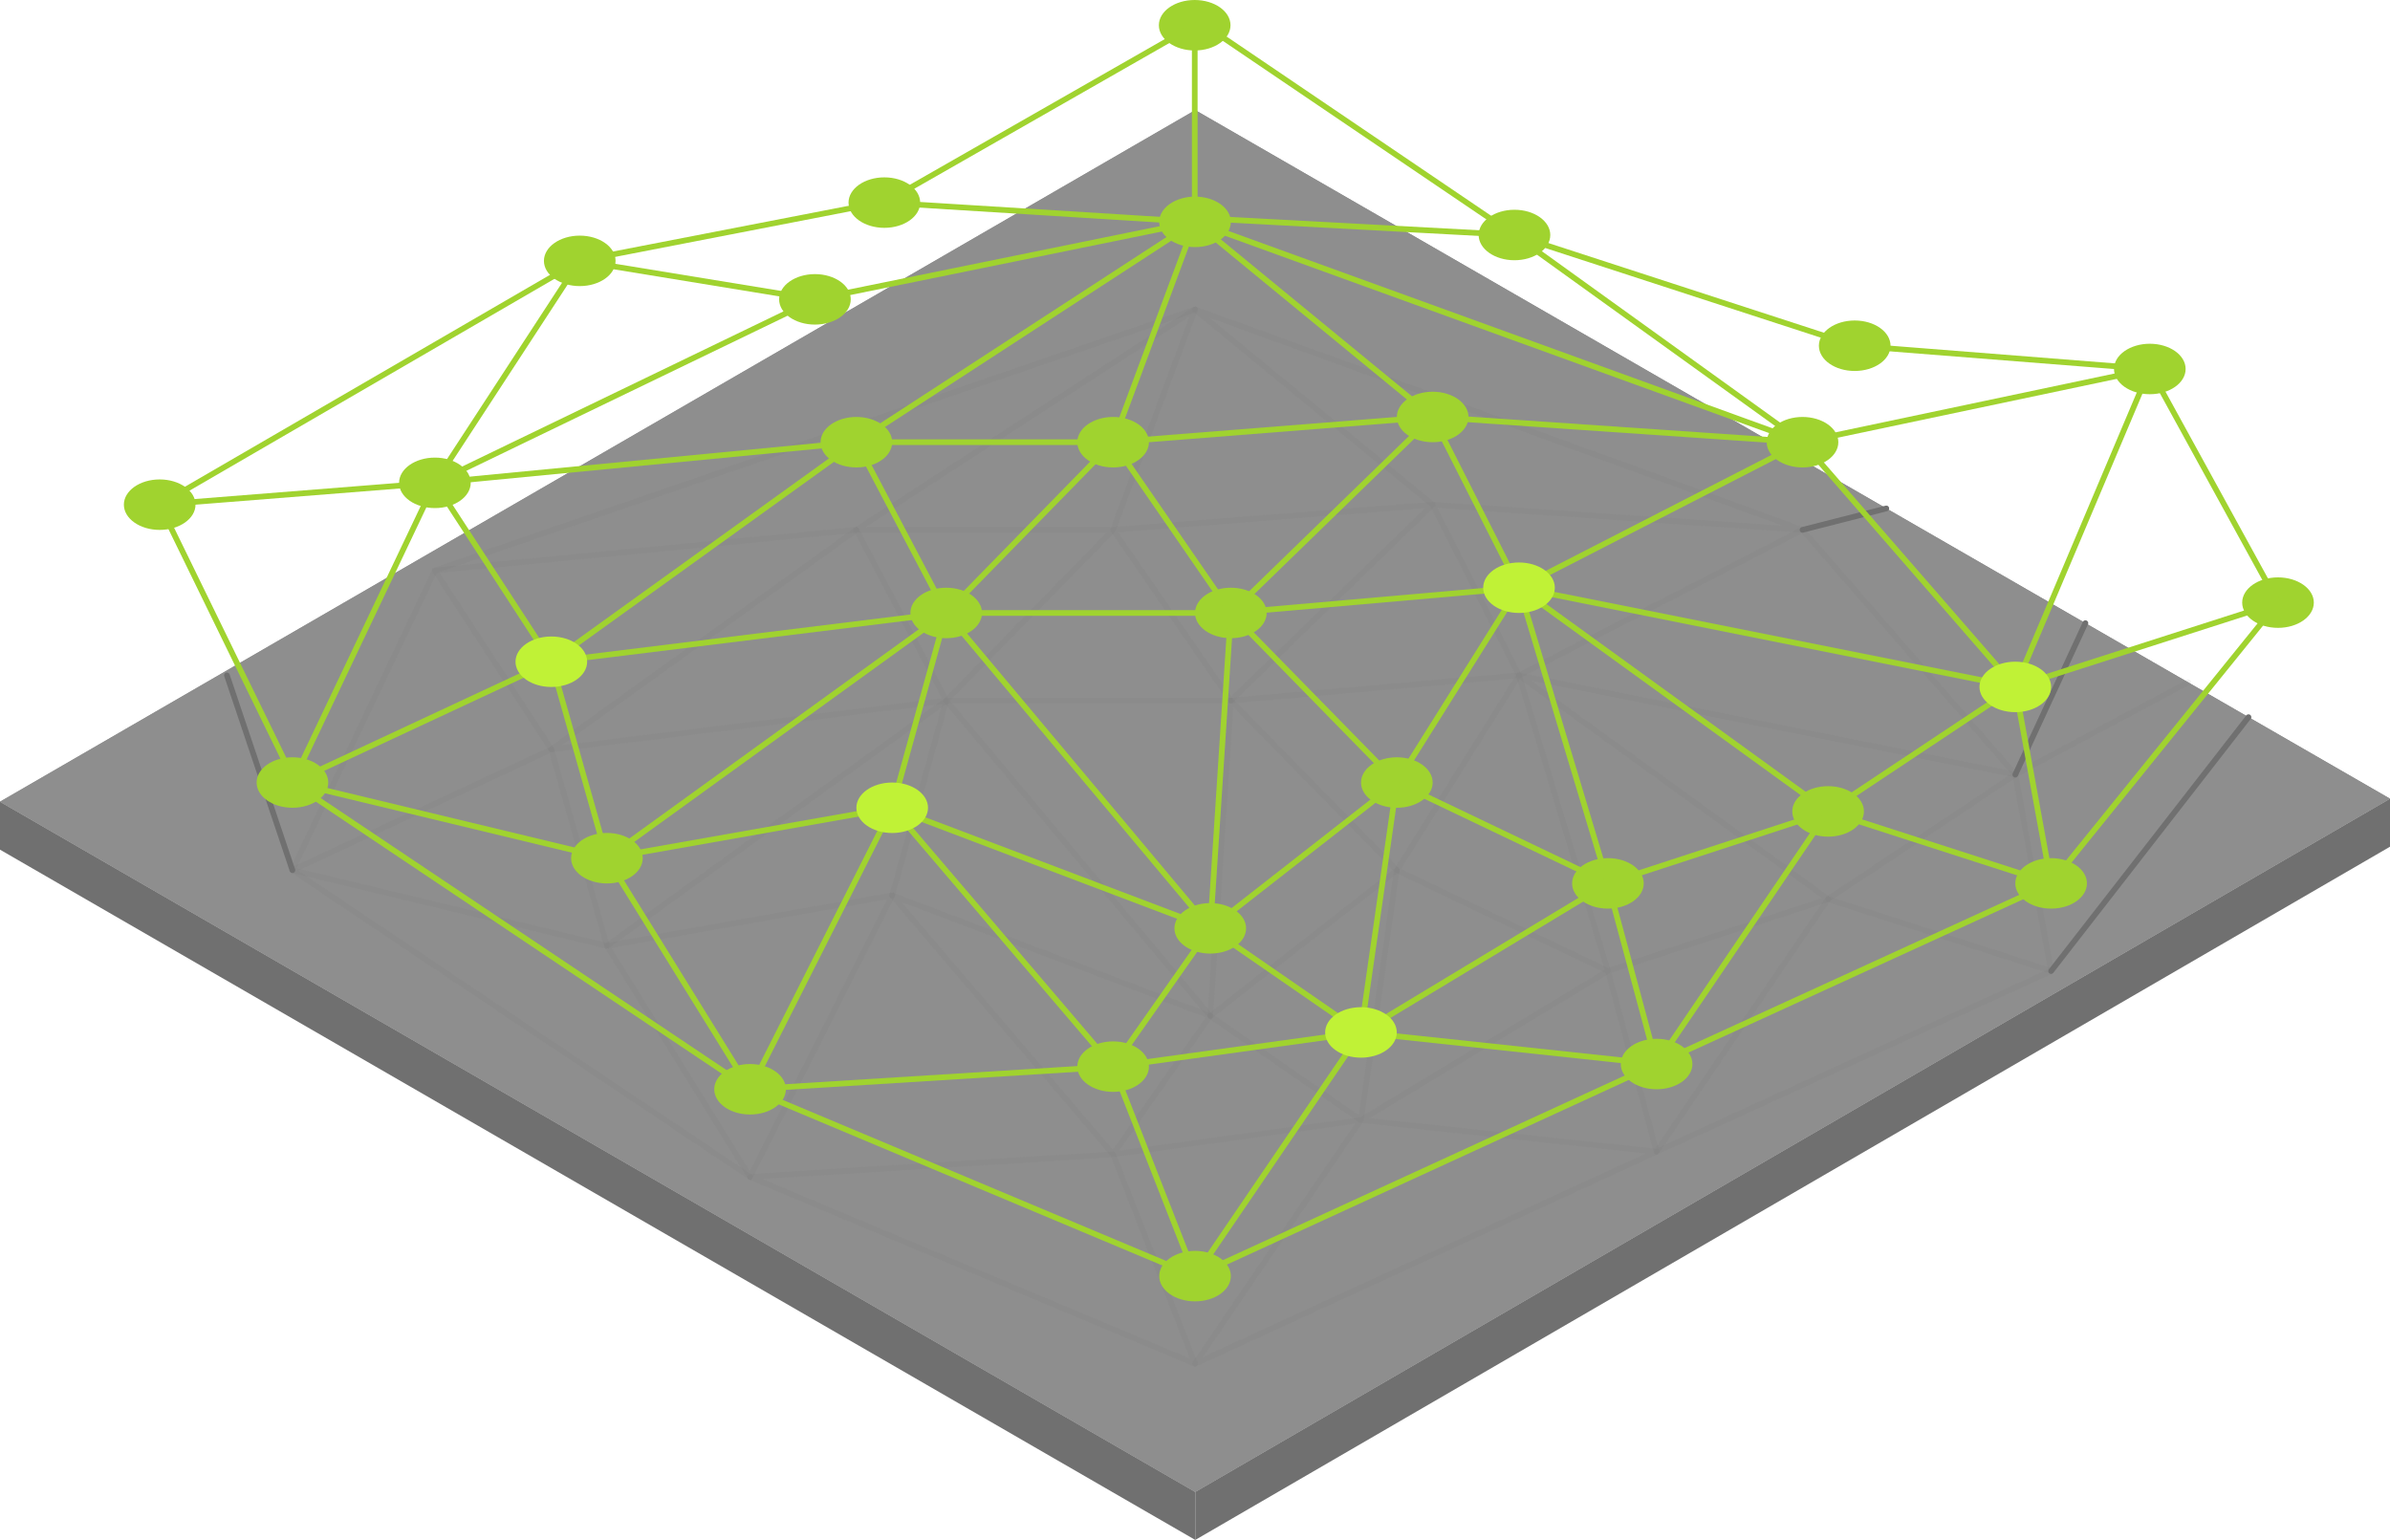 <?xml version="1.0" encoding="utf-8"?>
<!-- Generator: Adobe Illustrator 26.5.0, SVG Export Plug-In . SVG Version: 6.00 Build 0)  -->
<svg version="1.1" id="Layer_1" xmlns="http://www.w3.org/2000/svg" xmlns:xlink="http://www.w3.org/1999/xlink" x="0px" y="0px"
	 viewBox="0 0 420.41 270.9" style="enable-background:new 0 0 420.41 270.9;" xml:space="preserve">
<style type="text/css">
	
		.st0{clip-path:url(#SVGID_00000015327907567377566750000004780760719885529263_);fill:none;stroke:#A0D32F;stroke-linecap:round;stroke-linejoin:round;}
	.st1{clip-path:url(#SVGID_00000015327907567377566750000004780760719885529263_);fill:#8E8E8E;}
	.st2{clip-path:url(#SVGID_00000015327907567377566750000004780760719885529263_);fill:#707070;}
	
		.st3{clip-path:url(#SVGID_00000015327907567377566750000004780760719885529263_);fill:none;stroke:#707070;stroke-linecap:round;stroke-linejoin:round;}
	.st4{opacity:0.1;clip-path:url(#SVGID_00000015327907567377566750000004780760719885529263_);}
	.st5{fill:none;stroke:#707070;stroke-linecap:round;stroke-linejoin:round;}
	.st6{clip-path:url(#SVGID_00000015327907567377566750000004780760719885529263_);fill:#A0D32F;}
	.st7{clip-path:url(#SVGID_00000015327907567377566750000004780760719885529263_);fill:#C0F236;}
</style>
<g>
	<defs>
		<rect id="SVGID_1_" width="420.41" height="270.9"/>
	</defs>
	<clipPath id="SVGID_00000013902919841034870520000011081797303235529400_">
		<use xlink:href="#SVGID_1_"  style="overflow:visible;"/>
	</clipPath>
	
		<path style="clip-path:url(#SVGID_00000013902919841034870520000011081797303235529400_);fill:none;stroke:#A0D32F;stroke-linecap:round;stroke-linejoin:round;" d="
		M378.16,64.91l-51.91-4.09"/>
	
		<path style="clip-path:url(#SVGID_00000013902919841034870520000011081797303235529400_);fill:none;stroke:#A0D32F;stroke-linecap:round;stroke-linejoin:round;" d="
		M101.98,45.89l52.81-10.25"/>
	<path style="clip-path:url(#SVGID_00000013902919841034870520000011081797303235529400_);fill:#8E8E8E;" d="M0,141.03L210.25,19.37
		L420.41,140.5L210.25,262.45L0,141.03z"/>
	<path style="clip-path:url(#SVGID_00000013902919841034870520000011081797303235529400_);fill:#707070;" d="M210.25,262.45v8.45
		l210.16-121.95v-8.45L210.25,262.45z"/>
	<path style="clip-path:url(#SVGID_00000013902919841034870520000011081797303235529400_);fill:#707070;" d="M0,141.03v8.44
		L210.25,270.9v-8.45L0,141.03z"/>
	<path style="clip-path:url(#SVGID_00000013902919841034870520000011081797303235529400_);fill:#8E8E8E;" d="M0,141.03L210.25,19.37
		L420.41,140.5L210.25,262.45L0,141.03z"/>
	
		<path style="clip-path:url(#SVGID_00000013902919841034870520000011081797303235529400_);fill:none;stroke:#707070;stroke-linecap:round;stroke-linejoin:round;" d="
		M317.07,93.21l14.74-3.77"/>
	
		<path style="clip-path:url(#SVGID_00000013902919841034870520000011081797303235529400_);fill:none;stroke:#707070;stroke-linecap:round;stroke-linejoin:round;" d="
		M354.5,136.27l12.33-26.65"/>
	
		<path style="clip-path:url(#SVGID_00000013902919841034870520000011081797303235529400_);fill:none;stroke:#A0D32F;stroke-linecap:round;stroke-linejoin:round;" d="
		M378.16,64.91l-61.09,12.88"/>
	
		<path style="clip-path:url(#SVGID_00000013902919841034870520000011081797303235529400_);fill:none;stroke:#A0D32F;stroke-linecap:round;stroke-linejoin:round;" d="
		M28.09,88.78l73.89-42.89"/>
	<g style="opacity:0.1;clip-path:url(#SVGID_00000013902919841034870520000011081797303235529400_);">
		<path class="st5" d="M131.94,207.04l-80.5-53.96l45.54-21.25l9.78,34.56"/>
	</g>
	<g style="opacity:0.1;clip-path:url(#SVGID_00000013902919841034870520000011081797303235529400_);">
		<path class="st5" d="M210.21,239.91l-14.41-36.84l-63.86,3.97L210.21,239.91z"/>
	</g>
	<g style="opacity:0.1;clip-path:url(#SVGID_00000013902919841034870520000011081797303235529400_);">
		<path class="st5" d="M106.76,166.39l50.18-8.87l-25,49.52L106.76,166.39z"/>
	</g>
	<g style="opacity:0.1;clip-path:url(#SVGID_00000013902919841034870520000011081797303235529400_);">
		<path class="st5" d="M150.64,93.21l-74.14,7.15l-25.06,52.72l55.32,13.31l59.68-43.14h50.07"/>
	</g>
	<g style="opacity:0.1;clip-path:url(#SVGID_00000013902919841034870520000011081797303235529400_);">
		<path class="st5" d="M156.94,157.52l9.5-34.27l-15.8-30.04l-53.66,38.62l69.46-8.58"/>
	</g>
	<g style="opacity:0.1;clip-path:url(#SVGID_00000013902919841034870520000011081797303235529400_);">
		<path class="st5" d="M239.4,197.04l-26.51-18.31l3.62-55.48l29.2,29.83L239.4,197.04z"/>
	</g>
	<g style="opacity:0.1;clip-path:url(#SVGID_00000013902919841034870520000011081797303235529400_);">
		<path class="st5" d="M195.8,93.21h-45.16l59.57-38.76L195.8,93.21z M195.8,93.21l-29.36,30.04l46.45,55.48"/>
	</g>
	<g style="opacity:0.1;clip-path:url(#SVGID_00000013902919841034870520000011081797303235529400_);">
		<path class="st5" d="M195.8,93.21l56.21-4.43l-35.5,34.47L195.8,93.21z"/>
	</g>
	<g style="opacity:0.1;clip-path:url(#SVGID_00000013902919841034870520000011081797303235529400_);">
		<path class="st5" d="M321.57,158.17l39.23,12.65"/>
	</g>
	<g style="opacity:0.1;clip-path:url(#SVGID_00000013902919841034870520000011081797303235529400_);">
		<path class="st5" d="M267.2,118.81l49.87-25.6l37.43,43.06"/>
	</g>
	<g style="opacity:0.1;clip-path:url(#SVGID_00000013902919841034870520000011081797303235529400_);">
		<path class="st5" d="M282.84,170.82l38.72-12.65l-54.36-39.36l87.3,17.46l6.3,34.55l-69.4,31.78L282.84,170.82z M282.84,170.82
			l-37.13-17.74l21.49-34.27l-15.19-30.03l-41.8-34.33l106.86,38.76l-65.06-4.43"/>
	</g>
	<g style="opacity:0.1;clip-path:url(#SVGID_00000013902919841034870520000011081797303235529400_);">
		<path class="st5" d="M96.98,131.83L76.5,100.36l133.71-45.91"/>
	</g>
	<g style="opacity:0.1;clip-path:url(#SVGID_00000013902919841034870520000011081797303235529400_);">
		<path class="st5" d="M291.4,202.6l30.16-44.43l32.94-21.9l30.4-16.24"/>
	</g>
	<g style="opacity:0.1;clip-path:url(#SVGID_00000013902919841034870520000011081797303235529400_);">
		<path class="st5" d="M212.89,178.73l32.82-25.65"/>
	</g>
	<g style="opacity:0.1;clip-path:url(#SVGID_00000013902919841034870520000011081797303235529400_);">
		<path class="st5" d="M216.51,123.25l50.69-4.44l15.64,52.01l-43.44,26.22l-29.19,42.87l81.19-37.31l-52-5.56l-43.6,6.03
			l17.09-24.34l-55.95-21.21l38.86,45.55"/>
	</g>
	<path style="clip-path:url(#SVGID_00000013902919841034870520000011081797303235529400_);fill:#A0D32F;" d="M210.21,228.93
		c3.48,0,6.3-1.99,6.3-4.44s-2.82-4.44-6.3-4.44c-3.48,0-6.3,1.99-6.3,4.44S206.73,228.93,210.21,228.93z"/>
	<path style="clip-path:url(#SVGID_00000013902919841034870520000011081797303235529400_);fill:#A0D32F;" d="M212.89,167.75
		c3.48,0,6.3-1.99,6.3-4.44c0-2.45-2.82-4.44-6.3-4.44c-3.48,0-6.3,1.99-6.3,4.44C206.59,165.76,209.41,167.75,212.89,167.75z"/>
	<path style="clip-path:url(#SVGID_00000013902919841034870520000011081797303235529400_);fill:#A0D32F;" d="M195.8,82.23
		c3.48,0,6.3-1.99,6.3-4.44c0-2.45-2.82-4.44-6.3-4.44s-6.3,1.99-6.3,4.44C189.5,80.24,192.32,82.23,195.8,82.23z"/>
	<path style="clip-path:url(#SVGID_00000013902919841034870520000011081797303235529400_);fill:#A0D32F;" d="M210.21,43.47
		c3.48,0,6.3-1.99,6.3-4.44c0-2.45-2.82-4.44-6.3-4.44c-3.48,0-6.3,1.99-6.3,4.44C203.91,41.48,206.73,43.47,210.21,43.47z"/>
	<path style="clip-path:url(#SVGID_00000013902919841034870520000011081797303235529400_);fill:#A0D32F;" d="M155.56,40.08
		c3.48,0,6.3-1.99,6.3-4.44c0-2.45-2.82-4.44-6.3-4.44c-3.48,0-6.3,1.99-6.3,4.44C149.26,38.09,152.08,40.08,155.56,40.08z"/>
	<path style="clip-path:url(#SVGID_00000013902919841034870520000011081797303235529400_);fill:#A0D32F;" d="M143.35,57.1
		c3.48,0,6.3-1.99,6.3-4.44c0-2.45-2.82-4.44-6.3-4.44c-3.48,0-6.3,1.99-6.3,4.44C137.05,55.11,139.87,57.1,143.35,57.1z"/>
	<path style="clip-path:url(#SVGID_00000013902919841034870520000011081797303235529400_);fill:#A0D32F;" d="M210.15,8.88
		c3.48,0,6.3-1.99,6.3-4.44S213.63,0,210.15,0c-3.48,0-6.3,1.99-6.3,4.44S206.67,8.88,210.15,8.88z"/>
	<path style="clip-path:url(#SVGID_00000013902919841034870520000011081797303235529400_);fill:#A0D32F;" d="M266.4,45.78
		c3.48,0,6.3-1.99,6.3-4.44c0-2.45-2.82-4.44-6.3-4.44c-3.48,0-6.3,1.99-6.3,4.44C260.1,43.79,262.92,45.78,266.4,45.78z"/>
	<path style="clip-path:url(#SVGID_00000013902919841034870520000011081797303235529400_);fill:#A0D32F;" d="M326.25,65.26
		c3.48,0,6.3-1.99,6.3-4.44c0-2.45-2.82-4.44-6.3-4.44c-3.48,0-6.3,1.99-6.3,4.44C319.95,63.28,322.77,65.26,326.25,65.26z"/>
	<path style="clip-path:url(#SVGID_00000013902919841034870520000011081797303235529400_);fill:#A0D32F;" d="M195.8,192.08
		c3.48,0,6.3-1.99,6.3-4.44c0-2.45-2.82-4.44-6.3-4.44s-6.3,1.99-6.3,4.44C189.5,190.09,192.32,192.08,195.8,192.08z"/>
	<path style="clip-path:url(#SVGID_00000013902919841034870520000011081797303235529400_);fill:#A0D32F;" d="M131.94,196.06
		c3.48,0,6.3-1.99,6.3-4.44c0-2.45-2.82-4.44-6.3-4.44c-3.48,0-6.3,1.99-6.3,4.44C125.64,194.07,128.46,196.06,131.94,196.06z"/>
	<path style="clip-path:url(#SVGID_00000013902919841034870520000011081797303235529400_);fill:#A0D32F;" d="M166.44,112.27
		c3.48,0,6.3-1.99,6.3-4.44c0-2.45-2.82-4.44-6.3-4.44c-3.48,0-6.3,1.99-6.3,4.44C160.14,110.28,162.96,112.27,166.44,112.27z"/>
	<path style="clip-path:url(#SVGID_00000013902919841034870520000011081797303235529400_);fill:#A0D32F;" d="M150.64,82.23
		c3.48,0,6.3-1.99,6.3-4.44c0-2.45-2.82-4.44-6.3-4.44c-3.48,0-6.3,1.99-6.3,4.44C144.34,80.24,147.16,82.23,150.64,82.23z"/>
	<path style="clip-path:url(#SVGID_00000013902919841034870520000011081797303235529400_);fill:#A0D32F;" d="M76.5,89.38
		c3.48,0,6.3-1.99,6.3-4.44c0-2.45-2.82-4.44-6.3-4.44s-6.3,1.99-6.3,4.44C70.2,87.39,73.02,89.38,76.5,89.38z"/>
	<path style="clip-path:url(#SVGID_00000013902919841034870520000011081797303235529400_);fill:#A0D32F;" d="M28.09,93.22
		c3.48,0,6.3-1.99,6.3-4.44c0-2.45-2.82-4.44-6.3-4.44s-6.3,1.99-6.3,4.44C21.79,91.23,24.61,93.22,28.09,93.22z"/>
	<path style="clip-path:url(#SVGID_00000013902919841034870520000011081797303235529400_);fill:#A0D32F;" d="M101.98,50.33
		c3.48,0,6.3-1.99,6.3-4.44c0-2.45-2.82-4.44-6.3-4.44c-3.48,0-6.3,1.99-6.3,4.44C95.68,48.34,98.5,50.33,101.98,50.33z"/>
	<path style="clip-path:url(#SVGID_00000013902919841034870520000011081797303235529400_);fill:#A0D32F;" d="M216.51,112.27
		c3.48,0,6.3-1.99,6.3-4.44c0-2.45-2.82-4.44-6.3-4.44c-3.48,0-6.3,1.99-6.3,4.44C210.21,110.28,213.03,112.27,216.51,112.27z"/>
	<path style="clip-path:url(#SVGID_00000013902919841034870520000011081797303235529400_);fill:#A0D32F;" d="M245.71,142.1
		c3.48,0,6.3-1.99,6.3-4.44s-2.82-4.44-6.3-4.44c-3.48,0-6.3,1.99-6.3,4.44S242.23,142.1,245.71,142.1z"/>
	<path style="clip-path:url(#SVGID_00000013902919841034870520000011081797303235529400_);fill:#A0D32F;" d="M317.07,82.23
		c3.48,0,6.3-1.99,6.3-4.44c0-2.45-2.82-4.44-6.3-4.44c-3.48,0-6.3,1.99-6.3,4.44C310.77,80.24,313.59,82.23,317.07,82.23z"/>
	<path style="clip-path:url(#SVGID_00000013902919841034870520000011081797303235529400_);fill:#A0D32F;" d="M252.01,77.79
		c3.48,0,6.3-1.99,6.3-4.44c0-2.45-2.82-4.44-6.3-4.44c-3.48,0-6.3,1.99-6.3,4.44C245.71,75.8,248.53,77.79,252.01,77.79z"/>
	<path style="clip-path:url(#SVGID_00000013902919841034870520000011081797303235529400_);fill:#A0D32F;" d="M282.84,159.84
		c3.48,0,6.3-1.99,6.3-4.44s-2.82-4.44-6.3-4.44s-6.3,1.99-6.3,4.44S279.36,159.84,282.84,159.84z"/>
	<path style="clip-path:url(#SVGID_00000013902919841034870520000011081797303235529400_);fill:#A0D32F;" d="M106.76,155.41
		c3.48,0,6.3-1.99,6.3-4.44c0-2.45-2.82-4.44-6.3-4.44c-3.48,0-6.3,1.99-6.3,4.44C100.46,153.42,103.28,155.41,106.76,155.41z"/>
	<path style="clip-path:url(#SVGID_00000013902919841034870520000011081797303235529400_);fill:#A0D32F;" d="M291.4,191.62
		c3.48,0,6.3-1.99,6.3-4.44c0-2.45-2.82-4.44-6.3-4.44c-3.48,0-6.3,1.99-6.3,4.44C285.1,189.63,287.92,191.62,291.4,191.62z"/>
	<path style="clip-path:url(#SVGID_00000013902919841034870520000011081797303235529400_);fill:#A0D32F;" d="M321.57,147.18
		c3.48,0,6.3-1.99,6.3-4.44s-2.82-4.44-6.3-4.44c-3.48,0-6.3,1.99-6.3,4.44S318.09,147.18,321.57,147.18z"/>
	<path style="clip-path:url(#SVGID_00000013902919841034870520000011081797303235529400_);fill:#A0D32F;" d="M400.71,110.45
		c3.48,0,6.3-1.99,6.3-4.44c0-2.45-2.82-4.44-6.3-4.44c-3.48,0-6.3,1.99-6.3,4.44C394.41,108.46,397.23,110.45,400.71,110.45z"/>
	<path style="clip-path:url(#SVGID_00000013902919841034870520000011081797303235529400_);fill:#A0D32F;" d="M378.16,69.35
		c3.48,0,6.3-1.99,6.3-4.44c0-2.45-2.82-4.44-6.3-4.44c-3.48,0-6.3,1.99-6.3,4.44C371.86,67.36,374.68,69.35,378.16,69.35z"/>
	<path style="clip-path:url(#SVGID_00000013902919841034870520000011081797303235529400_);fill:#A0D32F;" d="M360.8,159.84
		c3.48,0,6.3-1.99,6.3-4.44s-2.82-4.44-6.3-4.44c-3.48,0-6.3,1.99-6.3,4.44S357.32,159.84,360.8,159.84z"/>
	
		<path style="clip-path:url(#SVGID_00000013902919841034870520000011081797303235529400_);fill:none;stroke:#A0D32F;stroke-linecap:round;stroke-linejoin:round;" d="
		M131.94,191.62l-80.5-53.96l45.54-21.25l9.78,34.56"/>
	
		<path style="clip-path:url(#SVGID_00000013902919841034870520000011081797303235529400_);fill:none;stroke:#A0D32F;stroke-linecap:round;stroke-linejoin:round;" d="
		M210.21,224.49l-14.41-36.84l-63.86,3.97L210.21,224.49z"/>
	
		<path style="clip-path:url(#SVGID_00000013902919841034870520000011081797303235529400_);fill:none;stroke:#A0D32F;stroke-linecap:round;stroke-linejoin:round;" d="
		M106.76,150.97l50.18-8.87l-25,49.52L106.76,150.97z"/>
	
		<path style="clip-path:url(#SVGID_00000013902919841034870520000011081797303235529400_);fill:none;stroke:#A0D32F;stroke-linecap:round;stroke-linejoin:round;" d="
		M150.64,77.79L76.5,84.94l-25.06,52.72l55.32,13.31l59.68-43.14h50.07"/>
	
		<path style="clip-path:url(#SVGID_00000013902919841034870520000011081797303235529400_);fill:none;stroke:#A0D32F;stroke-linecap:round;stroke-linejoin:round;" d="
		M156.94,142.1l9.5-34.27l-15.8-30.04l-53.66,38.62l69.46-8.58"/>
	
		<path style="clip-path:url(#SVGID_00000013902919841034870520000011081797303235529400_);fill:none;stroke:#A0D32F;stroke-linecap:round;stroke-linejoin:round;" d="
		M239.4,181.62l-26.51-18.31l3.62-55.48l29.2,29.83L239.4,181.62z"/>
	
		<path style="clip-path:url(#SVGID_00000013902919841034870520000011081797303235529400_);fill:none;stroke:#A0D32F;stroke-linecap:round;stroke-linejoin:round;" d="
		M195.8,77.79h-45.16l59.57-38.76L195.8,77.79z M195.8,77.79l-29.36,30.04l46.45,55.48"/>
	
		<path style="clip-path:url(#SVGID_00000013902919841034870520000011081797303235529400_);fill:none;stroke:#A0D32F;stroke-linecap:round;stroke-linejoin:round;" d="
		M195.8,77.79l56.21-4.44l-35.5,34.48L195.8,77.79z"/>
	
		<path style="clip-path:url(#SVGID_00000013902919841034870520000011081797303235529400_);fill:none;stroke:#A0D32F;stroke-linecap:round;stroke-linejoin:round;" d="
		M321.57,142.74l39.23,12.66"/>
	
		<path style="clip-path:url(#SVGID_00000013902919841034870520000011081797303235529400_);fill:none;stroke:#A0D32F;stroke-linecap:round;stroke-linejoin:round;" d="
		M267.2,103.39l49.87-25.6l37.43,43.05"/>
	
		<path style="clip-path:url(#SVGID_00000013902919841034870520000011081797303235529400_);fill:none;stroke:#A0D32F;stroke-linecap:round;stroke-linejoin:round;" d="
		M282.84,155.4l38.72-12.65l-54.36-39.36l87.3,17.45l6.3,34.56l-69.4,31.78L282.84,155.4z M282.84,155.4l-37.13-17.74l21.49-34.27
		l-15.19-30.04l-41.8-34.32l106.86,38.76l-65.06-4.44"/>
	
		<path style="clip-path:url(#SVGID_00000013902919841034870520000011081797303235529400_);fill:none;stroke:#A0D32F;stroke-linecap:round;stroke-linejoin:round;" d="
		M96.98,116.41L76.5,84.94l66.85-32.28l66.86-13.63l-54.65-3.39l54.6-31.2v33.89l56.24,3.01l50.67,36.45"/>
	
		<path style="clip-path:url(#SVGID_00000013902919841034870520000011081797303235529400_);fill:none;stroke:#A0D32F;stroke-linecap:round;stroke-linejoin:round;" d="
		M291.4,187.18l30.16-44.43l32.94-21.91l46.21-14.83"/>
	
		<path style="clip-path:url(#SVGID_00000013902919841034870520000011081797303235529400_);fill:none;stroke:#A0D32F;stroke-linecap:round;stroke-linejoin:round;" d="
		M212.89,163.31l32.82-25.65"/>
	
		<path style="clip-path:url(#SVGID_00000013902919841034870520000011081797303235529400_);fill:none;stroke:#A0D32F;stroke-linecap:round;stroke-linejoin:round;" d="
		M216.51,107.83l50.69-4.44l15.64,52.01l-43.44,26.22l-29.19,42.87l81.19-37.31l-52-5.56l-43.6,6.03l17.09-24.34l-55.95-21.21
		l38.86,45.55"/>
	
		<path style="clip-path:url(#SVGID_00000013902919841034870520000011081797303235529400_);fill:none;stroke:#707070;stroke-linecap:round;stroke-linejoin:round;" d="
		M51.44,153.08l-11.52-34.27"/>
	<path style="clip-path:url(#SVGID_00000013902919841034870520000011081797303235529400_);fill:#A0D32F;" d="M51.44,142.1
		c3.48,0,6.3-1.99,6.3-4.44s-2.82-4.44-6.3-4.44c-3.48,0-6.3,1.99-6.3,4.44S47.96,142.1,51.44,142.1z"/>
	
		<path style="clip-path:url(#SVGID_00000013902919841034870520000011081797303235529400_);fill:none;stroke:#707070;stroke-linecap:round;stroke-linejoin:round;" d="
		M360.8,170.82l34.72-44.66"/>
	<path style="clip-path:url(#SVGID_00000013902919841034870520000011081797303235529400_);fill:#C0F236;" d="M239.4,186.06
		c3.48,0,6.3-1.99,6.3-4.44c0-2.45-2.82-4.44-6.3-4.44c-3.48,0-6.3,1.99-6.3,4.44C233.1,184.07,235.92,186.06,239.4,186.06z"/>
	<path style="clip-path:url(#SVGID_00000013902919841034870520000011081797303235529400_);fill:#C0F236;" d="M156.94,146.54
		c3.48,0,6.3-1.99,6.3-4.44c0-2.45-2.82-4.44-6.3-4.44c-3.48,0-6.3,1.99-6.3,4.44C150.64,144.55,153.46,146.54,156.94,146.54z"/>
	<path style="clip-path:url(#SVGID_00000013902919841034870520000011081797303235529400_);fill:#C0F236;" d="M96.98,120.85
		c3.48,0,6.3-1.99,6.3-4.44c0-2.45-2.82-4.44-6.3-4.44c-3.48,0-6.3,1.99-6.3,4.44C90.68,118.86,93.5,120.85,96.98,120.85z"/>
	<path style="clip-path:url(#SVGID_00000013902919841034870520000011081797303235529400_);fill:#C0F236;" d="M267.2,107.83
		c3.48,0,6.3-1.99,6.3-4.44s-2.82-4.44-6.3-4.44c-3.48,0-6.3,1.99-6.3,4.44S263.72,107.83,267.2,107.83z"/>
	
		<path style="clip-path:url(#SVGID_00000013902919841034870520000011081797303235529400_);fill:none;stroke:#A0D32F;stroke-linecap:round;stroke-linejoin:round;" d="
		M360.8,155.4l39.91-49.39l-22.55-41.1l-23.66,55.93"/>
	<path style="clip-path:url(#SVGID_00000013902919841034870520000011081797303235529400_);fill:#C0F236;" d="M354.5,125.28
		c3.48,0,6.3-1.99,6.3-4.44c0-2.45-2.82-4.44-6.3-4.44c-3.48,0-6.3,1.99-6.3,4.44C348.2,123.29,351.02,125.28,354.5,125.28z"/>
	
		<path style="clip-path:url(#SVGID_00000013902919841034870520000011081797303235529400_);fill:none;stroke:#A0D32F;stroke-linecap:round;stroke-linejoin:round;" d="
		M51.44,136.65L28.09,88.78l48.41-3.84l25.48-39.05l41.37,6.77"/>
	
		<path style="clip-path:url(#SVGID_00000013902919841034870520000011081797303235529400_);fill:none;stroke:#A0D32F;stroke-linecap:round;stroke-linejoin:round;" d="
		M209.97,3.11l56.43,38.23l59.85,19.48"/>
</g>
</svg>
